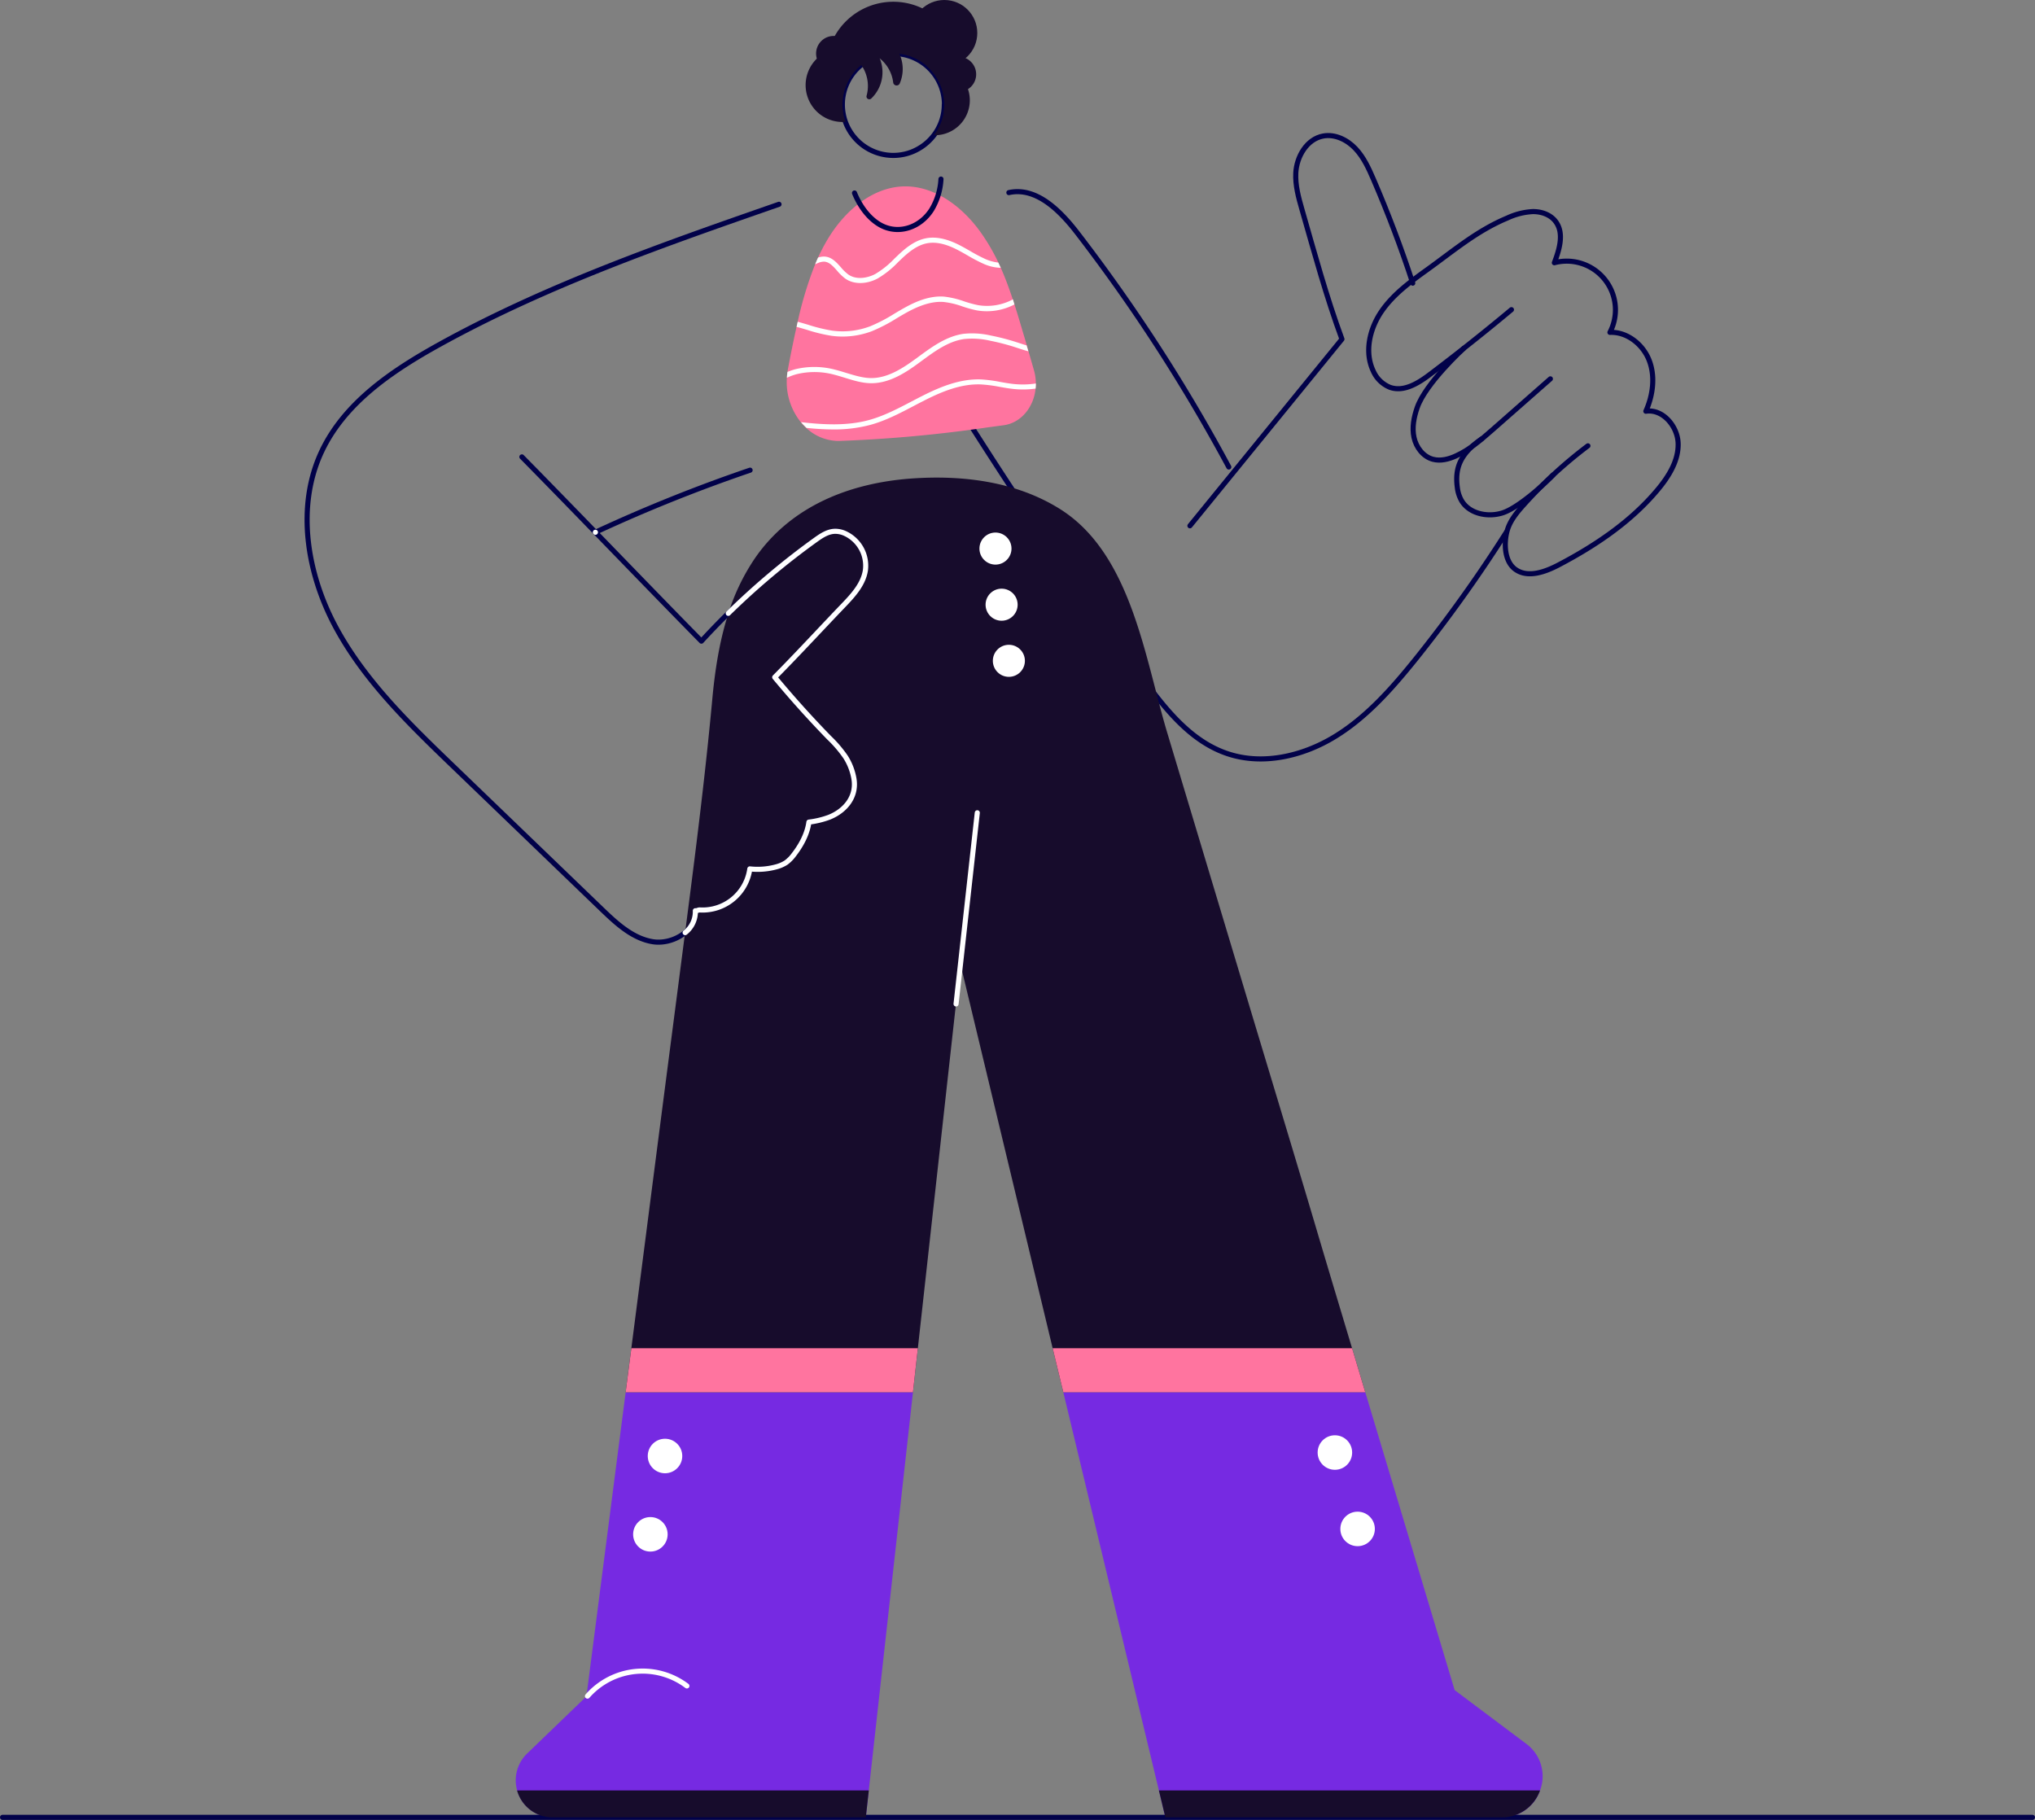 <svg viewBox="0 0 798.41 714.06" xmlns="http://www.w3.org/2000/svg"><rect x="0" y="0" width="798.41" height="714.06" fill="#808080" stroke="none"/><g fill="none" stroke="#010149" stroke-linecap="round" stroke-linejoin="round" stroke-width="2"><path d="m395.82 75.57c10.75-2.38 20.16 7.13 26.87 15.85a670.78 670.78 0 0 1 59.41 91.81"/><path d="m466.85 206.3 59.65-73.23c-6.1-16.51-10.84-34-15.71-50.95-1.34-4.65-2.64-9.42-2.4-14.25.33-6.48 4.35-13.32 10.74-14.5 4.63-.86 9.4 1.47 12.65 4.9s5.23 7.81 7.1 12.14q8.63 20 15.4 40.69"/><path d="m623 174.93a177.27 177.27 0 0 0 -25.28 23.24c-2.7 3-5.37 6.27-6.43 10.18-1.29 4.76-1.1 11.85 3.19 15 4.89 3.59 11.76 1.07 17.13-1.75 14.47-7.6 28.32-16.93 38.79-29.49 4.32-5.18 8.18-11.36 8-18.1s-6-13.64-12.67-12.66c2.76-6.2 3.76-13.45 1.37-19.8s-8.68-11.43-15.46-11.14a19.12 19.12 0 0 0 -21.81-27.32c2-5.23 3.9-11.55.58-16.07-2-2.78-5.64-4.06-9.08-4a26.91 26.91 0 0 0 -9.94 2.52c-11.88 4.94-21 12.76-31.33 20.19-6.65 4.79-13.45 9.72-18.07 16.49s-6.74 15.86-3.24 23.28a12.13 12.13 0 0 0 6.56 6.46c5.54 2 11.35-1.73 16-5.28q16.18-12.23 31.69-25.18"/><path d="m574.29 136.67s-15.02 13.73-18.29 23.33c-1.29 3.74-2.07 7.78-1.23 11.65s3.56 7.49 7.37 8.54c3 .82 6.24 0 9.08-1.31 5.44-2.46 10-6.46 14.5-10.4l22.56-19.84"/><path d="m581.36 172.18c-8.57 5.9-10.61 11.58-9.59 19.14a13.48 13.48 0 0 0 1.65 5.1c3.09 5.24 10.41 6.67 16.19 4.78s15.5-10.41 19.7-14.81"/><path d="m367.35 145.29q37.92 61.54 80.46 120.06c8.92 12.26 18.83 25.06 33.12 30.13 14 5 29.94 1.35 42.63-6.36s22.67-19.11 32-30.7a555.51 555.51 0 0 0 35.44-49.61"/></g><path d="m535.65 546.27h-118.47l-4.18-17.27-36.2-150.83-16.69 150.83-1.92 17.26h-112.72q1.11-8.62 2.23-17.26 3-23.25 6-46.5 6.11-47.5 12.3-95.05c4.85-37.64 9.93-75 13.43-112.76 1-11.07 2.69-22.32 6-32.92a82.55 82.55 0 0 1 10.94-23c14.27-20.47 37.48-29.39 61.66-31.05 19.39-1.33 39.77 1.12 56.69 11.29.63.38 1.25.76 1.86 1.16 27.42 17.83 32.69 58.43 41.35 87.25q16.68 55.49 33.37 111c8.13 27 16.35 54.07 24.39 81.14q5.5 18.58 11.1 37.16c.94 3.15 2.27 7.57 3.69 12.3 1.77 5.91 3.69 12.3 5.17 17.25z" fill="#170c2c"/><path d="m358.19 546.27-17.34 156.23-1.17 10.56h-122.82a14.55 14.55 0 0 1 -10.09-25l23.31-22.46q1.71-13.22 3.41-26.42 4.31-33.43 8.62-66.87l3.36-26z" fill="#762ae2"/><path d="m604.22 702.5a15.76 15.76 0 0 1 -15.1 10.56h-131.91l-2.53-10.56-37.5-156.23h118.47c1.53 5.08 2.6 8.65 2.6 8.65l23.22 77.4 9.24 30.81 28 21a15.8 15.8 0 0 1 5.51 18.37z" fill="#762ae2"/><path d="m406.4 150.47a15.32 15.32 0 0 1 -.1 2c-.71 7.27-5.69 13.47-12.54 14.38l-6.33.85a533.79 533.79 0 0 1 -57.85 5.3c-.27 0-.53 0-.78 0h-.55a18.72 18.72 0 0 1 -11.84-5q-.59-.56-1.14-1.14a14.68 14.68 0 0 1 -1-1.12 25.11 25.11 0 0 1 -5.56-17.42 22.17 22.17 0 0 1 .22-2.29c.05-.35.11-.69.17-1q.35-1.9.72-3.78c.24-1.24.48-2.48.73-3.72.33-1.62.66-3.23 1-4.85.3-1.41.61-2.83.93-4.24.14-.65.29-1.3.44-2a146.49 146.49 0 0 1 6.52-21.81l.33-.81c.36-.89.74-1.77 1.14-2.65a70.81 70.81 0 0 1 3.64-7 .41.41 0 0 1 .05-.09c6.81-11.48 17.71-20.58 29.85-20.94 12-.38 23.24 7.82 30.73 18.61a77.85 77.85 0 0 1 6.51 11.25c.32.68.63 1.36.93 2 1.78 4 3.33 8.23 4.74 12.48l.63 1.9c.37 1.15.73 2.3 1.09 3.46.59 1.89 1.15 3.78 1.71 5.68.33 1.12.65 2.23 1 3.34.05.18.11.35.15.53a1.9 1.9 0 0 1 .09.29c.13.43.26.87.38 1.29.06.21.13.43.18.64l.26.89c.22.75.43 1.5.65 2.25.75 2.6 1.5 5.19 2.23 7.78a18.58 18.58 0 0 1 .67 4.94z" fill="#ff749f"/><g fill="none" stroke-linecap="round" stroke-linejoin="round" stroke-width="2"><path d="m305.63 80.15c-45.54 15.85-91.34 31.85-133.52 55.19-18.33 10.16-36.77 22.62-45.78 41.54-10.3 21.62-6 47.92 5.3 69s28.85 38.09 46.11 54.7l58.46 56.28c5.72 5.51 12 11.29 19.78 12.61s17.28-4.22 16.81-12.16c.74.1 1.07-.34 1.82-.29a18.7 18.7 0 0 0 19.56-16.11 27.72 27.72 0 0 0 10.26-.79 12.73 12.73 0 0 0 3.92-1.66 14.13 14.13 0 0 0 3-3c2.95-3.79 5.36-8.15 6-12.91a33 33 0 0 0 8-1.92c6.31-2.55 10.85-8.06 9.68-15.05a23.11 23.11 0 0 0 -3.3-8.58 49.18 49.18 0 0 0 -6.48-7.58q-11.12-11.42-21.33-23.68c9.22-9.25 18-18.83 27-28.25 3.8-4 7.76-8.3 8.59-13.72a14 14 0 0 0 -8-14.47 9.54 9.54 0 0 0 -3.92-.85c-2.85.06-5.38 1.75-7.69 3.42a291.25 291.25 0 0 0 -44.71 39.69c-23.39-23.79-47-48.5-70.43-72.29" stroke="#010149"/><path d="m294.29 184.48a612.8 612.8 0 0 0 -60.7 24.36" stroke="#010149"/><g stroke="#fff"><path d="m285.73 240.65a295.36 295.36 0 0 1 34.19-28.78c2.32-1.67 4.84-3.36 7.69-3.41a9.23 9.23 0 0 1 3.92.85 13.92 13.92 0 0 1 8 14.46c-.83 5.43-4.79 9.75-8.58 13.71-9.05 9.43-17.83 19-27 28.25q10.17 12.25 21.3 23.69a48.17 48.17 0 0 1 6.49 7.58 23.17 23.17 0 0 1 3.3 8.58c1.17 7-3.37 12.51-9.67 15.05a34.53 34.53 0 0 1 -8 1.93c-.66 4.76-3.06 9.11-6 12.91a14.36 14.36 0 0 1 -3 3 13.54 13.54 0 0 1 -3.91 1.67 27.8 27.8 0 0 1 -10.28.78 18.7 18.7 0 0 1 -19.55 16.11c-.75-.05-1.09.4-1.82.3a10.41 10.41 0 0 1 -4 8.6"/><path d="m233.61 208.84h-.02"/><path d="m383.43 318.9-8.33 75.01"/><path d="m230.49 665.49a28.79 28.79 0 0 1 39-4"/></g><path d="m370.49 41a20.2 20.2 0 0 1 -.34 3.67 20 20 0 0 1 -10 13.8l-.58.31a19.46 19.46 0 0 1 -4.35 1.63 20 20 0 0 1 -23.52-12.55 19.73 19.73 0 0 1 -.87-3.19 20.2 20.2 0 0 1 -.34-3.67 20 20 0 0 1 5.73-14 20.24 20.24 0 0 1 4.78-3.58 20.48 20.48 0 0 1 1.89-.9 17.45 17.45 0 0 1 1.92-.68 19.71 19.71 0 0 1 5.73-.84 20 20 0 0 1 20 20z" stroke="#010149"/></g><g fill="#170c2c"><path d="m342.54 37.92c-.24.26-.48.51-.73.75a1.11 1.11 0 0 1 -1.82-1.1 14.29 14.29 0 0 0 -2.57-12.72 15.88 15.88 0 0 1 5.16-3.48 15.69 15.69 0 0 1 1.5-.53 13 13 0 0 1 1.14 2.23 14.25 14.25 0 0 1 -2.68 14.85z"/><path d="m353 32.75a1.35 1.35 0 0 1 -2.57-.4 14.28 14.28 0 0 0 -5.15-9.33 13.39 13.39 0 0 0 -2.64-1.7 15.69 15.69 0 0 1 1.5-.53 15.48 15.48 0 0 1 4.49-.65 15.86 15.86 0 0 1 4 .51 14.23 14.23 0 0 1 .37 12.1z"/><path d="m370.15 44.65a20.2 20.2 0 0 0 .34-3.67 20 20 0 0 0 -20-20 19.71 19.71 0 0 0 -5.73.84 17.45 17.45 0 0 0 -1.92.68 20 20 0 0 0 -12 22.13 26.36 26.36 0 1 1 39.28 0z"/><path d="m336.26 27a20 20 0 0 0 -5.73 14 20.2 20.2 0 0 0 .34 3.67 19.73 19.73 0 0 0 .87 3.19c-.4 0-.8 0-1.21 0a14.46 14.46 0 1 1 10.47-24.44 20.24 20.24 0 0 0 -4.74 3.58z"/><path d="m380.5 39.33a13.73 13.73 0 0 1 -13.73 13.73h-.34a19.86 19.86 0 0 0 3.72-8.4 20.2 20.2 0 0 0 .34-3.67 20 20 0 0 0 -6.81-15 13.74 13.74 0 0 1 16.82 13.34z"/><circle cx="327.08" cy="21" r="6.9"/><circle cx="376.09" cy="29.14" r="6.9"/><circle cx="370.49" cy="12.94" r="12.94"/></g><path d="m1 713.06h796.41" fill="#fff" stroke="#010149" stroke-linecap="round" stroke-linejoin="round" stroke-width="2"/><path d="m335.26 75.72c.14.39.31.77.49 1.16 2.26 5 5.75 9.35 10 11.58 6.95 3.62 15.28.81 19.71-6.1a25.82 25.82 0 0 0 3.72-12.1" fill="none" stroke="#010149" stroke-linecap="round" stroke-linejoin="round" stroke-width="2"/><g fill="#fff"><path d="m392.62 105.08a17.49 17.49 0 0 1 -6.76-1.58 65.31 65.31 0 0 1 -6.27-3.29c-1.51-.87-3.07-1.76-4.64-2.53-4.31-2.12-8-2.85-11.25-2.22-3.86.73-7.12 3.41-9.81 5.93l-1.57 1.5a36.86 36.86 0 0 1 -8 6.39c-4.38 2.33-9.33 2.36-12.62.08a19.3 19.3 0 0 1 -3.29-3.16c-1.6-1.8-3.12-3.5-5.15-3.54a5.87 5.87 0 0 0 -2.18.48 10.15 10.15 0 0 0 -1.26.57c.36-.89.74-1.77 1.14-2.65a7.27 7.27 0 0 1 2.34-.4c2.91.06 4.79 2.17 6.61 4.21a17.38 17.38 0 0 0 2.93 2.84c3.25 2.26 7.71 1.31 10.54-.19a35.31 35.31 0 0 0 7.56-6.07l1.59-1.52c2.89-2.71 6.44-5.61 10.8-6.44 3.7-.71 7.8.08 12.52 2.39 1.62.8 3.21 1.71 4.74 2.59a64 64 0 0 0 6.08 3.2 17.77 17.77 0 0 0 5 1.36c.33.68.65 1.36.95 2.05z"/><path d="m398 119.46a23.31 23.31 0 0 1 -14.72 2.33 45.06 45.06 0 0 1 -5.72-1.57 32.1 32.1 0 0 0 -7.38-1.74c-5.41-.4-10.72 2.12-14.22 4-1.38.76-2.77 1.58-4.11 2.38a64.38 64.38 0 0 1 -9.72 5.06 32.49 32.49 0 0 1 -11.57 2.13 32 32 0 0 1 -4.37-.3 62.92 62.92 0 0 1 -9.56-2.33c-1.35-.4-2.72-.81-4.1-1.17.14-.65.29-1.3.44-2 1.43.37 2.84.8 4.23 1.21a62.53 62.53 0 0 0 9.26 2.26 30.52 30.52 0 0 0 15-1.72 62.8 62.8 0 0 0 9.41-4.91c1.35-.8 2.75-1.64 4.16-2.41 3.73-2.06 9.37-4.74 15.34-4.3a34.72 34.72 0 0 1 7.84 1.84 46.19 46.19 0 0 0 5.47 1.5 21.39 21.39 0 0 0 13.73-2.26z"/><path d="m403.47 137.84c-1.36-.35-2.69-.79-4-1.22l-1.47-.48a89 89 0 0 0 -9.51-2.45 30.83 30.83 0 0 0 -10.25-.66c-6.17.87-11.51 4.8-16.67 8.59l-.72.53c-5.4 4-11.75 8.19-18.92 8.21-3.61 0-7.05-1.08-10.38-2.11-1.4-.43-2.85-.88-4.27-1.24a29.69 29.69 0 0 0 -14.54-.24 22 22 0 0 0 -4 1.45 22.17 22.17 0 0 1 .22-2.29 23.75 23.75 0 0 1 3.24-1.1 31.75 31.75 0 0 1 15.53.24c1.47.37 2.94.83 4.37 1.27 3.34 1 6.49 2 9.79 2 6.56 0 12.59-4.05 17.73-7.82l.72-.53c5.36-3.94 10.91-8 17.58-9a32.74 32.74 0 0 1 10.92.68 89.05 89.05 0 0 1 9.73 2.51l1.49.48c.9.3 1.8.6 2.72.87.22.81.47 1.56.69 2.31z"/><path d="m406.4 150.47a15.32 15.32 0 0 1 -.1 2 35.73 35.73 0 0 1 -8.46.17c-1.92-.19-3.83-.53-5.67-.86a55.29 55.29 0 0 0 -7.36-.95c-7.9-.3-15.47 2.94-21.85 6.15-1.5.76-3 1.53-4.47 2.31-5.42 2.84-11 5.77-17 7.41a55 55 0 0 1 -14.49 1.8 105.25 105.25 0 0 1 -10.56-.6q-.59-.56-1.14-1.14a14.68 14.68 0 0 1 -1-1.12c8.7 1 18 1.53 26.62-.83 5.82-1.59 11.32-4.46 16.64-7.25 1.5-.78 3-1.57 4.5-2.32 6.61-3.33 14.5-6.68 22.82-6.37a56.37 56.37 0 0 1 7.64 1c1.8.32 3.68.65 5.51.83a34.48 34.48 0 0 0 8.37-.23z"/><circle cx="523.73" cy="569.92" r="6.77"/><circle cx="532.64" cy="599.89" r="6.77"/><circle cx="260.91" cy="571.28" r="6.77"/><circle cx="255.17" cy="602.01" r="6.77"/></g><path d="m202.87 702.5h138l-1.17 10.56h-122.84a14.39 14.39 0 0 1 -13.99-10.56z" fill="#170c2c"/><path d="m604.22 702.5a15.76 15.76 0 0 1 -15.1 10.56h-131.91l-2.53-10.56z" fill="#170c2c"/><path d="m360.11 529-1.92 17.26h-112.72q1.11-8.62 2.23-17.26z" fill="#ff749f"/><path d="m535.65 546.27h-118.47l-4.18-17.27h117.48c1.77 5.93 3.69 12.32 5.17 17.27z" fill="#ff749f"/><g fill="#fff"><circle cx="390.56" cy="215.24" r="6.29"/><circle cx="392.97" cy="237.26" r="6.29"/><circle cx="395.82" cy="259.28" r="6.29"/></g></svg>